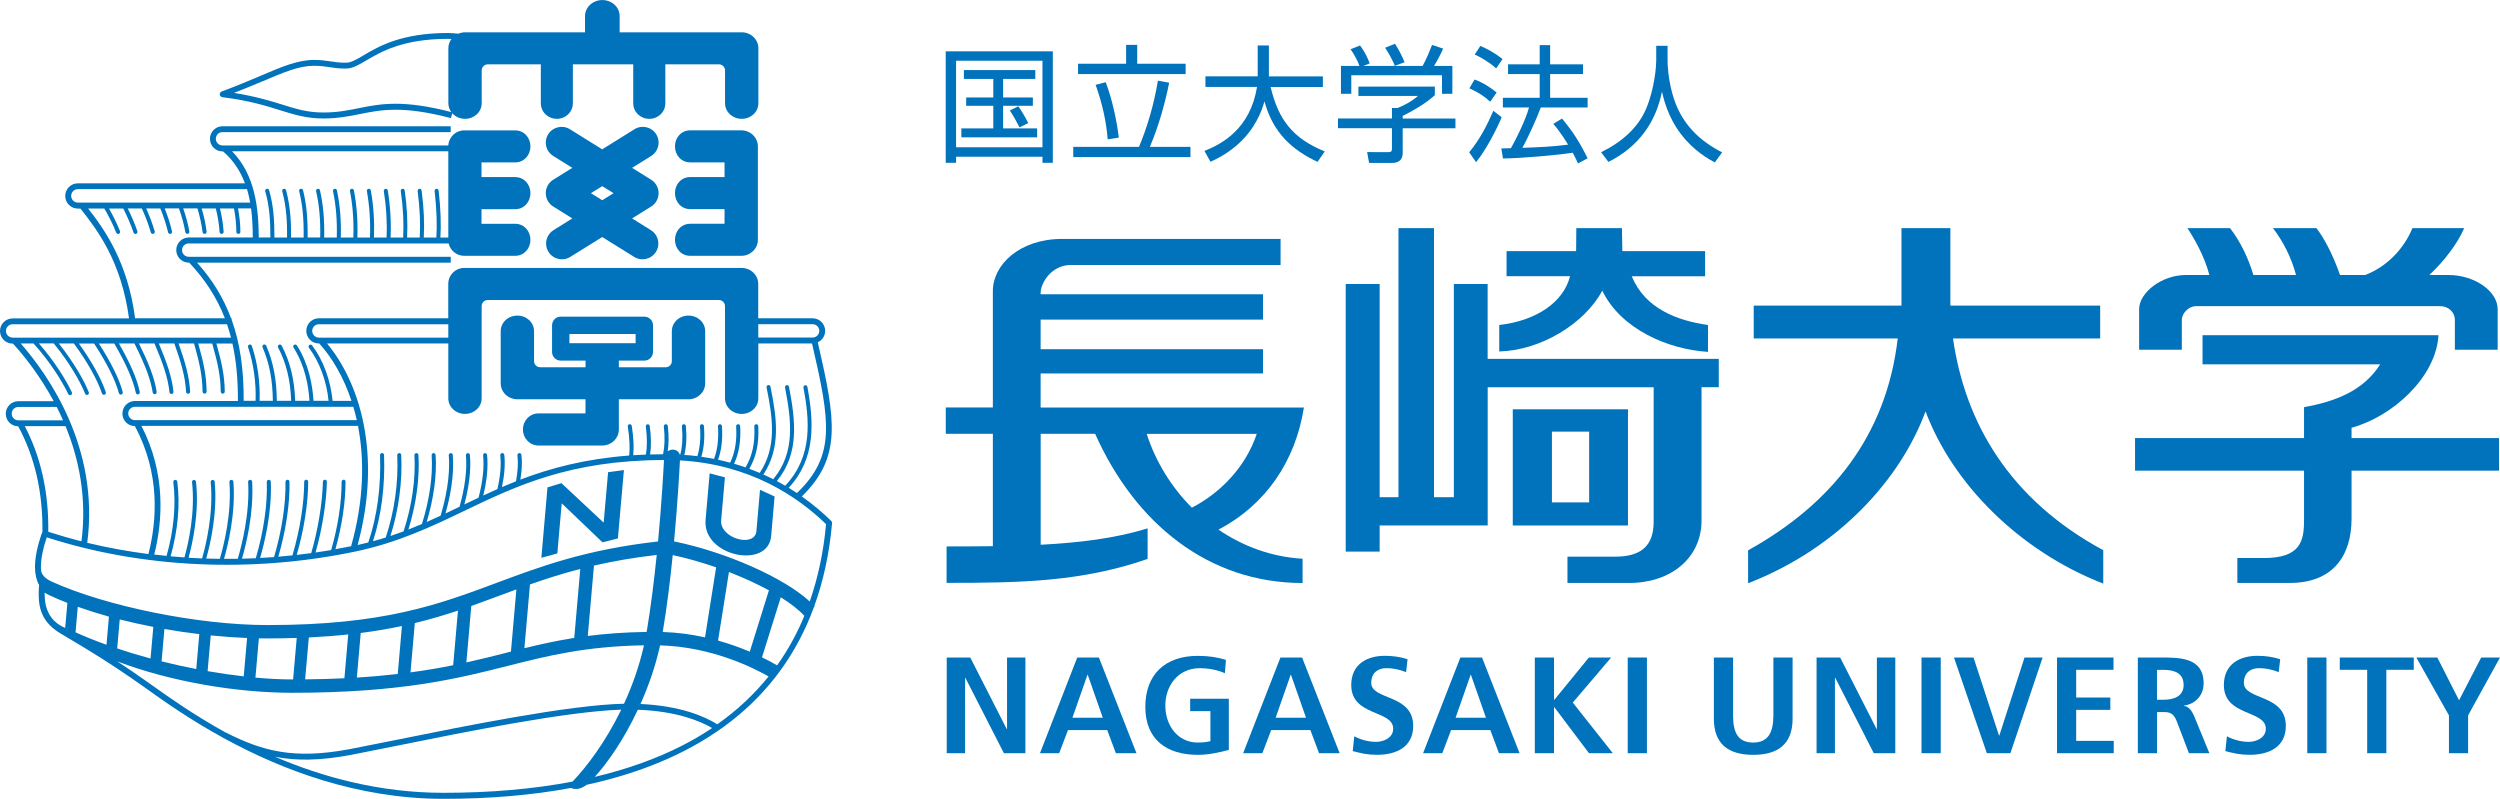 <?xml version="1.0" encoding="UTF-8"?><svg id="_レイヤー_2" xmlns="http://www.w3.org/2000/svg" viewBox="0 0 502.39 160.5"><g id="_レイヤー_1-2"><path d="M167.21,105.15c.02-.17-.05-.35-.18-.47-1.64-1.61-3.61-3.3-5.9-4.92,8.05-7.85,6.84-15.29,3.2-30.97.88-.4,1.49-1.28,1.49-2.3,0-1.39-1.13-2.53-2.53-2.53h-10.92v-6.9c0-1.78-1.5-3.22-3.35-3.22h-55.72c-1.78,0-3.22,1.44-3.22,3.22v6.9s-26,0-26,0c-1.39,0-2.53,1.13-2.53,2.53s1.13,2.53,2.53,2.53h.08c2.56,2.84,4.88,6.73,6.47,11.54h-3.79c-.39-4.1-1.9-8.24-4.12-11.15-.13-.18-.39-.21-.56-.08-.18.14-.21.39-.08.56,2.11,2.78,3.56,6.73,3.95,10.66h-3.03c-.19-3.09-.93-7.38-3.33-11.13-.12-.19-.37-.24-.56-.12-.19.12-.24.37-.12.56,2.3,3.59,3.01,7.7,3.2,10.69h-2.87c-.14-4.27-1.03-7.91-2.72-11.1-.11-.2-.35-.27-.55-.17-.2.1-.27.35-.17.54,1.63,3.07,2.49,6.59,2.63,10.72h-2.88c-.04-4.29-.7-7.72-2.13-11.07-.09-.2-.32-.3-.53-.21-.2.09-.3.32-.21.53,1.39,3.24,2.02,6.57,2.07,10.75h-2.66c.13-3.71-.41-7.61-1.56-11.03-.07-.21-.3-.33-.51-.26-.21.07-.32.3-.25.51,1.11,3.34,1.64,7.15,1.51,10.78h-2.39c.03-6.29-.73-11.59-2.42-16.29v-.3h-.12c-1.53-4.11-3.77-7.75-6.83-11.17h50.98v-1.18h-52.66c-.74,0-1.34-.6-1.34-1.34s.6-1.34,1.34-1.34h52.24c.33,1.43,1.6,2.49,3.13,2.49h10.23c1.78,0,3.07-1.44,3.07-3.22s-1.29-3.22-3.07-3.22h-6.76v-2.93h6.76c1.78,0,3.07-1.44,3.07-3.23s-1.29-3.22-3.07-3.22h-6.76v-2.95h6.76c1.78,0,3.07-1.44,3.07-3.22s-1.29-3.22-3.07-3.22h-10.23c-1.71,0-3.1,1.34-3.2,3.03h-45.37c-.74,0-1.35-.6-1.35-1.34s.6-1.34,1.35-1.34h45.85v-1.18h-45.85c-1.39,0-2.53,1.13-2.53,2.53s1.13,2.53,2.53,2.53h.11c2.12,1.82,3.5,4.01,4.39,6.41H15.65c-1.4,0-2.54,1.14-2.54,2.54s1.14,2.54,2.54,2.54h.52c3.37,4.25,8.22,10.62,9.76,22.07H2.53c-1.39,0-2.53,1.13-2.53,2.53s1.13,2.53,2.53,2.53h.08c2.16,2.37,5.36,6.34,8.18,11.57H3.69c-1.39,0-2.53,1.13-2.53,2.53s1.12,2.51,2.5,2.52c3.35,6.18,4.98,13.34,4.86,21.28-.03.04-.06.08-.08.13-.94,2.62-1.41,4.96-1.41,6.89,0,1.46.3,2.65.83,3.6-.05.63-.09,1.25-.09,1.83,0,3.29.97,5.84,4.4,7.9l1.77,1.06c3.44,2.04,8.15,4.83,14.98,9.67l.9.64c3.17,2.26,8.32,5.92,15.03,9.6v.02c.17.09.35.18.54.27,11.05,6,26.21,11.97,43.71,11.97,9.36,0,17.91-.74,25.65-2.19,1.08.5,2.24.05,3.14-.63,23.45-5.11,38.88-17.17,45.66-35.67l.16-.14s-.05-.05-.08-.08c1.83-5.07,3.04-10.61,3.57-16.64ZM152.38,65.15h10.92c.74,0,1.34.6,1.34,1.34s-.6,1.34-1.34,1.34h-10.92v-2.69ZM64.08,67.84c-.74,0-1.34-.6-1.34-1.34s.6-1.34,1.34-1.34h26.01v2.69h-26.01ZM65.72,69.02h24.37v11.01c0,1.78,1.5,3.15,3.35,3.15s3.35-1.37,3.35-3.15v-18.52c0-.67.55-1.22,1.22-1.22h46.46c.67,0,1.22.55,1.22,1.22v18.52c0,1.78,1.5,3.15,3.35,3.15s3.35-1.37,3.35-3.15v-11.01h10.79c3.66,15.76,4.78,22.56-3.03,30.06-.53-.36-1.08-.7-1.65-1.05,5.49-5.92,5.06-13.24,3.75-20.29-.04-.22-.25-.36-.47-.32-.22.04-.36.25-.32.47,1.19,6.42,1.97,13.76-3.67,19.72-.54-.32-1.1-.63-1.67-.94,4.55-5.56,3.74-12.14,2.43-18.95-.04-.22-.25-.36-.47-.32-.22.04-.36.25-.32.47,1.28,6.63,2.07,13.02-2.28,18.31-.03.04-.05.09-.07.13-.65-.33-1.31-.65-2-.95,3.52-5.4,2.73-11.21,1.42-17.67-.04-.22-.26-.36-.47-.31s-.36.26-.31.48c1.28,6.33,2.06,12-1.38,17.18-.68-.29-1.38-.57-2.09-.83,1.4-2.42,1.98-5.14,1.8-8.58-.01-.22-.2-.39-.42-.38-.22.01-.39.2-.38.42.17,3.29-.37,5.88-1.71,8.16-.02.03-.02.06-.03.1-.75-.26-1.53-.51-2.32-.74.99-2.13,1.39-4.61,1.22-7.56-.02-.22-.2-.39-.43-.38-.22.01-.39.2-.38.43.18,2.91-.21,5.24-1.2,7.3-.79-.22-1.61-.42-2.44-.6.7-1.9.97-4.11.79-6.75-.01-.22-.21-.39-.43-.38-.22.02-.39.21-.37.43.17,2.59-.1,4.72-.79,6.54-.83-.16-1.68-.31-2.55-.43.53-1.76.71-3.78.52-6.17-.02-.22-.21-.39-.43-.37-.22.02-.39.21-.37.43.19,2.34,0,4.3-.52,5.99-.85-.11-1.73-.19-2.62-.25.4-1.66.52-3.56.31-5.81-.02-.22-.22-.39-.44-.36-.22.02-.39.22-.36.44.21,2.21.09,4.06-.32,5.66-.04,0-.07,0-.1,0-.2-.61-.76-1.03-1.47-1-.36.02-.69.15-.96.35.23-1.47.24-3.15.02-5.09-.02-.22-.22-.38-.44-.36-.22.03-.38.22-.36.45.24,2.2.18,4.02-.15,5.58-.89,0-1.76.02-2.61.05.25-1.58.23-3.46-.06-5.72-.03-.22-.23-.38-.45-.35-.22.03-.38.23-.35.45.29,2.24.28,4.12.02,5.64-.87.03-1.72.08-2.55.13.17-1.56.07-3.54-.29-5.89-.03-.22-.24-.37-.46-.34-.22.03-.37.24-.34.46.36,2.36.45,4.32.28,5.83-8.88.67-15.8,2.53-21.87,4.84.31-1.85.4-3.53.21-4.98-.03-.22-.23-.38-.45-.35-.22.03-.38.23-.35.45.19,1.49.08,3.25-.29,5.22-.96.38-1.9.77-2.82,1.16.51-2.43.68-4.62.47-6.48-.03-.22-.23-.38-.45-.35-.22.02-.38.22-.36.45.22,1.91.02,4.2-.57,6.78-.96.42-1.91.85-2.84,1.29.75-3.09,1-5.82.76-8.15-.02-.22-.22-.38-.44-.36-.22.02-.38.22-.36.44.25,2.39-.06,5.25-.91,8.51-.96.45-1.91.91-2.86,1.36.99-3.72,1.38-7.14,1.12-9.95-.02-.22-.22-.38-.44-.36-.22.02-.39.22-.36.44.26,2.88-.19,6.44-1.28,10.33-.95.46-1.89.9-2.83,1.35.92-3.25,1.8-7.61,1.47-11.75-.02-.22-.21-.39-.44-.37-.22.02-.39.21-.37.43.35,4.32-.67,8.91-1.64,12.14-.92.43-1.85.85-2.79,1.26,1.42-4.76,2.06-9.5,1.79-13.46-.02-.22-.21-.39-.43-.38-.22.02-.39.21-.37.43.28,4.04-.42,8.93-1.95,13.82-.89.38-1.8.75-2.72,1.11,1.57-5.06,2.29-10.34,2.02-14.98-.01-.22-.2-.39-.43-.38-.22.01-.39.2-.38.43.28,4.73-.5,10.15-2.18,15.3-.86.32-1.74.63-2.64.93,1.65-5.17,2.43-10.9,2.17-16.28,0-.22-.2-.39-.42-.38-.22.01-.4.2-.38.42.26,5.47-.57,11.32-2.31,16.54-.84.26-1.69.52-2.57.75,1.68-5.16,2.46-11.12,2.23-17.33,0-.22-.19-.4-.42-.39-.22,0-.4.2-.39.42.23,6.31-.59,12.36-2.36,17.55-.7.18-1.42.35-2.14.51,4.99-18.45.28-32.77-6.15-40.5ZM135.19,111.55c2.87.61,5.83,1.46,8.72,2.46l-2.23,14.07c-2.62-.58-5.47-.98-8.5-1.08,0,0,0,0,0,0,.84-4.95,1.5-10.38,2.01-15.46ZM69.05,96.41c-.22,0-.4.18-.4.4,0,4.21-.73,8.94-2.1,13.73-1.04.18-2.09.34-3.14.49,1.33-4.69,2.18-9.97,2.28-14.22,0-.22-.17-.41-.39-.41-.22,0-.41.17-.41.39-.1,4.28-.98,9.64-2.35,14.36-.97.13-1.94.25-2.91.36,1.46-5.05,2.3-10.4,2.3-14.71,0-.22-.18-.4-.4-.4s-.4.18-.4.4c0,4.28-.85,9.63-2.32,14.66-.01.05-.02.09-.01.14-.95.1-1.91.19-2.87.27,1.52-5.2,2.34-10.67,2.25-15.07,0-.22-.19-.4-.41-.39s-.4.19-.4.41c.09,4.41-.75,9.92-2.3,15.13-.93.07-1.87.12-2.8.17.84-2.87,2.41-9.16,2.15-15.32,0-.22-.2-.39-.42-.38-.22,0-.4.2-.39.42.18,4.4-.65,10.12-2.21,15.34-.92.04-1.85.06-2.77.09.82-2.82,2.41-9.21,2.04-15.47-.01-.22-.2-.39-.43-.38-.22.01-.39.2-.38.43.38,6.33-1.3,12.81-2.08,15.44-.92.02-1.84.01-2.76.01.81-2.82,2.37-9.22,1.88-15.5-.02-.22-.21-.39-.43-.37-.22.02-.39.21-.37.43.49,6.33-1.14,12.8-1.92,15.44-.91-.01-1.83-.03-2.74-.06.81-2.86,2.3-9.2,1.7-15.44-.02-.22-.22-.38-.44-.36-.22.02-.38.22-.36.44.59,6.26-.95,12.63-1.73,15.34-.91-.04-1.81-.08-2.72-.14.81-2.94,2.18-9.14,1.5-15.28-.03-.22-.23-.38-.44-.36-.22.02-.38.22-.36.44.68,6.11-.73,12.31-1.52,15.13-.93-.06-1.86-.13-2.78-.22,1.47-5.29,1.93-10.34,1.34-15.01-.03-.22-.23-.38-.45-.35-.22.03-.38.23-.35.45.57,4.53.1,9.65-1.35,14.82-.83-.08-1.66-.16-2.48-.26,1.68-6.71,2.39-16.26-2.58-25.86h43.52c1.32,6.8,1.21,14.96-1.38,24.18-1.05.21-2.09.41-3.15.6,1.32-4.73,2.02-9.41,2.03-13.58,0-.22-.18-.4-.4-.4ZM71,81.74c.26.87.49,1.76.7,2.69H27.12c-.74,0-1.35-.6-1.35-1.34s.6-1.34,1.35-1.34h43.87ZM46.59,30.4h43.5v17.34h-1.59c.17-2.64.06-5.73-.35-9.44-.03-.22-.23-.38-.45-.36-.22.03-.38.22-.36.44.41,3.69.52,6.75.35,9.35h-2.53c.16-2.8.03-5.9-.43-9.44-.03-.22-.23-.38-.45-.35-.22.03-.37.23-.35.45.45,3.52.58,6.58.42,9.34h-2.54c.15-2.93,0-6.09-.48-9.45-.03-.22-.24-.37-.45-.34-.22.03-.37.24-.34.46.48,3.32.63,6.45.48,9.34h-2.53c.14-3.07-.04-6.24-.56-9.46-.04-.22-.24-.37-.46-.33-.22.04-.37.24-.34.46.51,3.18.69,6.31.55,9.33h-2.53c.12-3.24-.07-6.34-.63-9.47-.04-.22-.25-.36-.47-.33-.22.04-.36.25-.32.47.54,3.07.74,6.13.62,9.32h-2.53c.11-3.37-.12-6.48-.7-9.47-.04-.22-.25-.36-.47-.32-.22.04-.36.25-.32.47.57,2.94.79,6,.68,9.32h-2.52c.09-3.53-.16-6.56-.78-9.48-.05-.22-.26-.36-.48-.31-.22.05-.36.26-.31.48.61,2.86.85,5.83.76,9.31h-2.53c.07-3.69-.2-6.64-.85-9.49-.05-.22-.27-.35-.48-.3-.22.05-.35.27-.3.48.64,2.78.9,5.68.83,9.3h-2.53c.05-3.84-.23-6.72-.92-9.49-.05-.22-.27-.35-.49-.29-.22.05-.35.27-.29.49.68,2.71.95,5.52.9,9.3h-2.53c.02-2.99-.11-6.19-1-9.5-.06-.21-.28-.34-.49-.28-.21.06-.34.28-.28.49.87,3.22,1,6.35.97,9.29h-2.54c0-3.48-.19-6.47-1.07-9.51-.06-.21-.28-.34-.5-.28-.21.06-.34.29-.28.5.85,2.95,1.04,5.87,1.04,9.28h-2.34c-.03-6.06-.79-12.68-5.39-17.34ZM15.65,40.71c-.75,0-1.35-.61-1.35-1.35s.61-1.35,1.35-1.35h33.99c.26.88.47,1.78.63,2.7H15.65ZM17.68,41.9h3.28c.91,1.54,1.76,3.25,2.4,4.86.08.21.32.31.53.23.21-.08.31-.32.23-.53-.6-1.51-1.38-3.09-2.21-4.56h2.86c.8,1.56,1.53,3.26,2.07,4.84.08.21.31.32.52.25.21-.07.32-.3.25-.52-.51-1.49-1.19-3.08-1.94-4.58h2.83c.73,1.58,1.37,3.27,1.81,4.82.06.22.29.34.5.28.22-.06.34-.29.28-.5-.43-1.48-1.03-3.08-1.71-4.6h2.84c.65,1.58,1.2,3.27,1.56,4.8.05.22.27.35.49.3.22-.05.36-.27.3-.49-.34-1.47-.86-3.08-1.47-4.62h2.86c.57,1.59,1.03,3.27,1.29,4.78.04.22.25.37.47.33.22-.04.37-.25.33-.47-.26-1.47-.69-3.09-1.23-4.64h2.86c.48,1.6.84,3.24,1.03,4.76.03.22.23.38.45.36.22-.03.38-.23.36-.45-.18-1.49-.52-3.09-.99-4.66h2.84c.4,1.6.66,3.23.76,4.73.01.22.21.39.43.38.23-.01.4-.21.38-.43-.09-1.49-.35-3.1-.73-4.68h2.81c.3,1.6.48,3.21.48,4.71,0,.22.18.4.41.4.22,0,.41-.18.4-.41,0-1.5-.18-3.11-.47-4.71h2.62c.25,1.91.33,3.88.34,5.84h-12.85c-1.39,0-2.53,1.13-2.53,2.53s1.14,2.53,2.53,2.53h.08c3.21,3.41,5.56,7.05,7.16,11.17h-18.04c-1.48-11.22-6.03-17.7-9.45-22.07ZM2.53,67.84c-.74,0-1.34-.6-1.34-1.34s.6-1.34,1.34-1.34h43.09c.3.87.56,1.77.8,2.69H2.53ZM4.19,69.02h2.55c3.35,3.72,5.79,7.67,6.97,10.16.09.2.33.29.54.19.2-.09.29-.33.19-.54-1.14-2.43-3.46-6.19-6.62-9.82h2.98c3.28,4.02,5.41,7.84,6.3,10.1.08.21.32.31.52.23.21-.08.31-.32.22-.52-.88-2.22-2.92-5.9-6.02-9.8h3.03c2.69,3.67,4.74,7.32,5.64,10.04.07.21.3.33.51.26.21-.07.33-.3.26-.51-.88-2.68-2.84-6.21-5.41-9.78h3.06c2.56,3.93,4.29,7.37,4.98,9.97.06.22.28.34.49.29.21-.06.34-.28.29-.49-.7-2.62-2.32-5.91-4.8-9.77h3.1c2.41,4.19,3.79,7.35,4.33,9.91.05.22.26.36.48.31.22-.05.36-.26.31-.48-.54-2.6-1.85-5.64-4.19-9.75h3.12c2.22,4.46,3.27,7.26,3.67,9.85.04.22.24.37.46.34.22-.03.37-.24.34-.46-.46-2.98-1.76-6.08-3.57-9.73h3.13c1.67,3.93,2.7,6.84,3.01,9.79.02.22.22.38.44.36.22-.02.38-.22.36-.44-.31-2.97-1.32-5.86-2.94-9.71h3.12c1.45,4.12,2.18,6.71,2.36,9.73.01.22.2.39.43.38.22-.01.39-.2.38-.43-.18-3.03-.93-5.72-2.32-9.68h3.11c1.14,4.05,1.66,6.49,1.71,9.68,0,.22.19.4.41.4.22,0,.4-.19.4-.41-.05-3.21-.57-5.68-1.68-9.66h2.81c1.14,4.05,1.66,6.49,1.71,9.68,0,.22.19.4.41.4.22,0,.4-.19.4-.41-.05-3.21-.57-5.68-1.68-9.66h3.22c.77,3.46,1.12,7.26,1.1,11.54h-20.68c-1.4,0-2.53,1.13-2.53,2.53s1.12,2.51,2.5,2.52c5.15,9.53,4.42,19.07,2.73,25.71-4.17-.54-8.28-1.29-12.3-2.26,2.51-19.07-7.82-33.73-13.34-40.03ZM2.35,83.12c0-.74.6-1.34,1.34-1.34h7.71c.44.86.86,1.76,1.27,2.69H3.69c-.74,0-1.34-.6-1.34-1.34ZM4.99,85.64h8.18c2.66,6.47,4.33,14.32,3.2,23.14-2.26-.57-4.48-1.22-6.67-1.92.11-7.88-1.48-15-4.71-21.21ZM13.1,126.18c-1.29-.54-3.3-1.69-3.96-4.85-.11-.62-.17-1.29-.17-2.04,0-.06,0-.14,0-.2.31.2.63.38.87.49,1.15.55,2.4,1.07,3.7,1.58l-.44,5.02ZM10.5,116.93c-.76-.35-2.05-1-2.25-2.29-.01-.22-.03-.44-.03-.68,0-1.66.4-3.71,1.17-5.98,19.1,6.17,41.01,7.21,61.8,2.9,8.79-1.82,15.62-5.1,22.22-8.27,10.37-4.97,21.09-10.11,40.02-10.17-.08,1.69-.44,8.36-1.19,16.37-14.54,1.64-23.6,5.02-32.36,8.29-11.7,4.37-22.75,8.51-46.09,8.51-14.2,0-32.59-3.85-43.28-8.68ZM131.97,111.52c-.51,5.01-1.16,10.35-1.98,15.22-.01.08-.03.16-.05.25-4.45.06-8.32.36-11.82.81l1.24-14.14c3.73-.86,7.87-1.6,12.6-2.14ZM116.61,114.33l-1.21,13.86c-3.58.57-6.83,1.29-10.02,2.07l1.12-12.81c3.13-1.1,6.43-2.17,10.11-3.12ZM103.77,118.44l-1.09,12.5c-.34.09-.68.17-1.01.26-2.51.64-5.12,1.29-7.95,1.92l.99-11.34c1.99-.71,3.95-1.44,5.91-2.17,1.05-.39,2.1-.78,3.16-1.17ZM92.03,122.7l-.96,10.98c-2.61.53-5.44,1.02-8.58,1.44l.87-9.91c3.1-.75,5.95-1.6,8.68-2.51ZM80.77,125.79l-.84,9.65c-2.53.29-5.25.54-8.22.72l.78-8.96c2.99-.38,5.73-.86,8.28-1.4ZM69.98,127.49l-.77,8.81c-2.46.12-5.08.2-7.89.22l.74-8.42c2.83-.14,5.46-.34,7.92-.61ZM59.63,128.2l-.73,8.34c-2.36,0-4.91-.13-7.57-.37l.69-7.89c.51,0,1.03.02,1.53.02,2.12,0,4.14-.04,6.08-.1ZM49.65,128.21l-.67,7.71c-2.36-.27-4.79-.62-7.26-1.05l.63-7.18c2.46.25,4.91.42,7.3.52ZM40.05,127.43l-.61,7.02c-2.32-.45-4.66-.97-6.97-1.55l.57-6.5c2.32.41,4.67.75,7.02,1.03ZM21.4,129.57c-2.17-.78-4.25-1.61-6.22-2.5l.45-5.13c1.97.7,4.06,1.36,6.26,1.97l-.49,5.65ZM24.06,124.48c2.19.55,4.45,1.06,6.75,1.5l-.56,6.35c-2.28-.61-4.52-1.29-6.7-2.02l.51-5.83ZM45.39,147.21v.02c-6.45-3.57-11.5-7.15-14.87-9.55l-.9-.64c-2.23-1.58-4.23-2.94-6.05-4.13,10.67,4.07,23.99,6.31,35.11,6.31,22,0,33.39-2.88,43.43-5.42,7.95-2.01,15.49-3.92,27.3-4.12-.96,4.26-2.38,8.2-4.01,11.74-11.05.23-32.05,4.49-46.08,7.33l-9.08,1.8c-11.18,2.09-17.36.44-24.86-3.34ZM115.04,157.07c-7.82,1.49-16.48,2.25-25.93,2.25-12.88,0-24.33-3.18-33.83-7.24,4.25.83,8.96.8,15.19-.37l9.1-1.81c13.74-2.78,34.19-6.93,45.27-7.29-3.14,6.48-6.94,11.49-9.79,14.46ZM137.05,149.85c-5.18,2.64-11.04,4.73-17.53,6.27,2.51-2.74,5.84-7.48,8.66-13.49,7.71.28,12.44,2.22,14.93,3.67-1.9,1.28-3.92,2.46-6.06,3.55ZM144.15,145.55c-2.42-1.51-7.3-3.71-15.44-4.08,1.6-3.57,3-7.54,3.94-11.78,10.3.29,18.65,4.44,21.8,6.25-2.91,3.61-6.34,6.82-10.3,9.61ZM144.3,128.73l2.19-13.78c2.89,1.12,5.64,2.38,8.03,3.68l-3.85,12.33c-1.84-.78-3.98-1.57-6.37-2.23ZM156.15,133.7c-.79-.46-1.81-1.02-3.02-1.61l3.77-12.06c2.01,1.25,3.64,2.52,4.74,3.73-1.48,3.58-3.31,6.89-5.48,9.95ZM162.72,120.87c-5.19-4.78-16.8-9.94-27.26-12.07.72-7.77,1.08-14.28,1.18-16.28,14.06.79,23.64,7.25,29.36,12.81-.51,5.61-1.62,10.78-3.28,15.54Z" fill="#0073bc"/><polygon points="112.88 101.15 121.07 108.98 124.17 108.2 125.38 94.45 122.2 94.89 121.31 105.03 112.82 97.09 110.02 97.94 108.79 112.09 112 111.21 112.88 101.15" fill="#0073bc"/><path d="M152.02,106.69c-.31,3.49-7.41,1.5-7.1-2.14l.76-8.62-3.07-.81-.82,9.36c-.65,7.33,12.58,10.02,13.18,3.24l.69-7.95-2.93-1.34-.72,8.26Z" fill="#0073bc"/><path d="M103.97,80.24h13.69v2.83h-9.42c-1.78,0-3.15,1.45-3.15,3.23s1.37,3.23,3.15,3.23h12.77c1.85,0,3.35-1.44,3.35-3.23v-6.06h14c1.85,0,3.35-1.44,3.35-3.22v-10.45c0-1.78-1.5-3.15-3.35-3.15s-3.35,1.37-3.35,3.15v6.01c0,.67-.55,1.22-1.22,1.22h-9.43v-1.33h5.12c.96,0,1.75-.78,1.75-1.75v-5.34c0-.96-.78-1.75-1.75-1.75h-16.8c-.96,0-1.74.78-1.74,1.75v5.34c0,.97.78,1.75,1.74,1.75h4.99v1.33h-9.13c-.67,0-1.22-.55-1.22-1.22v-6.01c0-1.78-1.5-3.15-3.35-3.15s-3.35,1.37-3.35,3.15v10.45c0,1.78,1.5,3.22,3.35,3.22ZM114.43,68.97v-1.85h13.3v1.85h-13.3Z" fill="#0073bc"/><path d="M138.7,44.97c-1.78,0-3.06,1.44-3.06,3.22s1.28,3.22,3.06,3.22h10.25c1.85,0,3.35-1.44,3.35-3.22v-18.78c0-1.78-1.5-3.22-3.35-3.22h-10.25c-1.78,0-3.06,1.44-3.06,3.22s1.28,3.22,3.06,3.22h6.9v2.95h-6.9c-1.78,0-3.06,1.44-3.06,3.22s1.28,3.23,3.06,3.23h6.9v2.93h-6.9Z" fill="#0073bc"/><path d="M132.35,28.65c0-.57-.15-1.15-.48-1.67-.92-1.48-2.88-1.94-4.37-1.01l-6.49,4.04-6.48-4.04c-1.48-.92-3.44-.47-4.37,1.01-.32.52-.48,1.1-.48,1.67,0,1.06.53,2.09,1.49,2.69,0,0,1.63,1.01,3.84,2.39l-3.84,2.39c-.93.58-1.49,1.6-1.49,2.69s.56,2.11,1.49,2.69l3.84,2.39c-2.18,1.36-3.78,2.36-3.78,2.36-.96.6-1.49,1.64-1.49,2.69,0,.57.16,1.15.48,1.67.93,1.49,2.88,1.94,4.37,1.02l6.43-4,6.43,4c1.48.92,3.44.47,4.37-1.02.32-.52.48-1.1.48-1.67,0-1.06-.53-2.09-1.5-2.69,0,0-1.6-1-3.78-2.36l3.84-2.39c.93-.58,1.49-1.6,1.49-2.69s-.57-2.11-1.49-2.69l-3.84-2.39c2.21-1.38,3.84-2.39,3.84-2.39.97-.6,1.49-1.64,1.49-2.69ZM121.02,40.24c-.79-.49-1.56-.97-2.27-1.42.71-.44,1.48-.92,2.27-1.41.8.5,1.56.97,2.28,1.41-.71.44-1.48.92-2.28,1.42Z" fill="#0073bc"/><path d="M44.66,19.53c5.4.67,8.71,1.71,11.63,2.62,2.84.89,5.3,1.66,8.71,1.66,2.92,0,5.16-.45,7.33-.89,4.22-.85,8.58-1.73,18.29.82l.26-.99c.61.69,1.53,1.13,2.57,1.13,1.85,0,3.35-1.37,3.35-3.15v-6.58c0-.67.55-1.22,1.22-1.22h10.66v7.8c0,1.78,1.44,3.15,3.22,3.15s3.22-1.37,3.22-3.15v-7.8h12.13v7.8c0,1.78,1.44,3.15,3.23,3.15s3.22-1.37,3.22-3.15v-7.8h10.78c.67,0,1.22.55,1.22,1.22v6.58c0,1.78,1.5,3.15,3.35,3.15s3.35-1.37,3.35-3.15v-11.02c0-1.78-1.5-3.22-3.35-3.22h-24.53v-3.26c0-1.78-1.56-3.22-3.48-3.22s-3.48,1.44-3.48,3.22v3.26h-24.1c-.47,0-.92.1-1.33.27-.74-.06-1.6-.13-2.09-.13-9.39,0-13.98,2.7-17.01,4.5-1.45.85-2.49,1.47-3.5,1.47-1.38,0-2.26-.14-3.19-.28-.91-.14-1.85-.28-3.23-.28-3.25,0-6.44,1.35-10.84,3.23-2.21.94-4.73,2.01-7.72,3.11-.26.1-.42.35-.38.63.03.27.24.49.52.52ZM52.71,16.36c4.28-1.82,7.36-3.14,10.38-3.14,1.29,0,2.14.13,3.05.27.93.14,1.9.29,3.37.29,1.33,0,2.55-.72,4.1-1.64,2.93-1.72,7.34-4.33,16.41-4.33.19,0,.43,0,.7.03-.39.53-.62,1.17-.62,1.86v11.02c0,.68.22,1.3.59,1.8-9.81-2.54-14.28-1.65-18.59-.78-2.21.44-4.3.87-7.09.87-3.23,0-5.49-.71-8.35-1.61-2.41-.75-5.4-1.65-9.63-2.33,2.09-.82,4.02-1.61,5.69-2.32Z" fill="#0073bc"/><rect width="167.21" height="160.49" fill="none"/><polygon points="202.37 146.51 202.31 146.51 194.98 132.13 190.25 132.13 190.25 151.36 193.94 151.36 193.94 136.2 193.99 136.2 201.74 151.36 206.06 151.36 206.06 132.13 202.37 132.13 202.37 146.51" fill="#0073bc"/><path d="M239.16,142.9h4.08v6.04c-.66.17-1.49.28-2.53.28-4.1,0-6.53-3.5-6.53-7.42s2.48-7.53,6.97-7.53c1.54,0,3.51.33,5,1.02l.21-2.69c-1.65-.5-3.42-.8-5.65-.8-6.53,0-10.55,3.69-10.55,10.27s4.33,9.62,10.55,9.62c2.07,0,4.19-.44,6.23-.99v-10.28h-7.77v2.47Z" fill="#0073bc"/><path d="M275.56,137.22c0-1.96,1.29-2.95,3.03-2.95,1.35,0,2.65.27,3.97.8l.3-2.59c-1.41-.47-2.95-.69-4.6-.69-3.39,0-6.72,1.57-6.72,5.87,0,6.36,8.43,4.95,8.43,8.79,0,1.84-1.96,2.63-3.42,2.63s-3.08-.4-4.4-1.12l-.31,2.98c1.9.47,2.84.74,4.93.74,3.88,0,7.22-1.6,7.22-5.81,0-6.45-8.43-5.12-8.43-8.65Z" fill="#0073bc"/><path d="M224.24,151.36h4.14l-7.55-19.23h-4.35l-7.49,19.23h3.86l1.77-4.65h7.88l1.74,4.65ZM218.54,135.61h.05l3.02,8.62h-6.1l3.02-8.62Z" fill="#0073bc"/><path d="M265.07,151.36h4.14l-7.55-19.23h-4.35l-7.49,19.23h3.86l1.77-4.65h7.88l1.74,4.65ZM259.38,135.61h.05l3.02,8.62h-6.1l3.02-8.62Z" fill="#0073bc"/><path d="M301.23,151.36h4.14l-7.55-19.23h-4.35l-7.49,19.23h3.86l1.77-4.65h7.88l1.74,4.65ZM295.54,135.61h.05l3.02,8.62h-6.1l3.02-8.62Z" fill="#0073bc"/><rect x="327.1" y="132.13" width="3.86" height="19.23" fill="#0073bc"/><polygon points="316.06 141.19 323.77 132.13 319.3 132.13 312.33 140.66 312.29 140.66 312.29 132.13 308.43 132.13 308.43 151.36 312.29 151.36 312.29 142.1 312.34 142.1 319.32 151.36 324.11 151.36 316.06 141.19" fill="#0073bc"/><polygon points="377.17 146.51 377.12 146.51 369.79 132.13 365.05 132.13 365.05 151.36 368.74 151.36 368.74 136.2 368.8 136.2 376.55 151.36 380.87 151.36 380.87 132.13 377.17 132.13 377.17 146.51" fill="#0073bc"/><path d="M450.92,137.22c0-1.96,1.29-2.95,3.03-2.95,1.35,0,2.65.27,3.97.8l.3-2.59c-1.41-.47-2.95-.69-4.6-.69-3.39,0-6.72,1.57-6.72,5.87,0,6.36,8.43,4.95,8.43,8.79,0,1.84-1.96,2.63-3.42,2.63s-3.08-.4-4.4-1.12l-.31,2.98c1.9.47,2.84.74,4.93.74,3.88,0,7.22-1.6,7.22-5.81,0-6.45-8.43-5.12-8.43-8.65Z" fill="#0073bc"/><path d="M438.86,141.85v-.05c2.45-.33,3.97-2.2,3.97-4.46,0-5.34-4.93-5.21-9.06-5.21h-4.16v19.23h3.86v-8.27h1.49c1.63,0,2.08.83,2.63,2.26l2.29,6.01h4.11l-3.09-7.52c-.38-.85-.99-1.9-2.04-1.98ZM434.73,140.62h-1.27v-6.01h1.27c2.41,0,4.08.75,4.08,3.06s-2.04,2.95-4.08,2.95Z" fill="#0073bc"/><path d="M356.37,143.79c0,3.47-1.1,5.43-4.05,5.43s-4.05-1.85-4.05-5.43v-11.66h-3.86v12.29c0,5.15,2.98,7.27,7.91,7.27s7.91-2.12,7.91-7.27v-12.29h-3.86v11.66Z" fill="#0073bc"/><rect x="386.14" y="132.13" width="3.86" height="19.23" fill="#0073bc"/><polygon points="417.22 142.65 424.08 142.65 424.08 140.17 417.22 140.17 417.22 134.6 424.72 134.6 424.72 132.13 413.37 132.13 413.37 151.36 424.77 151.36 424.77 148.88 417.22 148.88 417.22 142.65" fill="#0073bc"/><rect x="463.66" y="132.13" width="3.86" height="19.23" fill="#0073bc"/><polygon points="470.19 134.6 475.7 134.6 475.7 151.36 479.55 151.36 479.55 134.6 485.06 134.6 485.06 132.13 470.19 132.13 470.19 134.6" fill="#0073bc"/><polygon points="401.77 147.83 401.72 147.83 396.59 132.13 392.66 132.13 399.27 151.36 404 151.36 410.48 132.13 406.84 132.13 401.77 147.83" fill="#0073bc"/><polygon points="502.39 132.13 498.61 132.13 494.16 140.73 489.79 132.13 485.58 132.13 492.13 143.76 492.13 151.36 495.98 151.36 495.98 143.76 502.39 132.13" fill="#0073bc"/><path d="M209.49,29.59h-17.36V12.2h17.36v17.39ZM190.05,10.31v22.41h2.08v-1.22h17.36v1.22h2.08V10.31h-21.52ZM193.7,14.08v1.78h5.91v3.73h-5.45v1.67h5.45v4.54h-6.42v1.8h15.23v-1.8h-6.84v-4.54h5.98v-1.67h-5.98v-3.73h6.47v-1.78h-14.35ZM206.63,24.73c-.56-1.19-1.52-2.71-2-3.37l-1.7.84c.69,1.04,1.55,2.58,1.95,3.4l1.75-.87Z" fill="#0073bc"/><path d="M228.53,9.01v3.8h9.73v2.08h-21.62v-2.08h9.66v-3.8h2.23ZM222.6,28c-.3-3.75-1.16-7.42-2.43-10.95l2.03-.53c1.27,3.34,2.23,7.68,2.63,11.13l-2.23.35ZM228.89,29.52c1.67-4.01,3.02-8.57,3.8-13.31l2.26.41c-.79,4.03-2.13,8.82-3.88,12.9h8.16v2.05h-23.55v-2.05h13.21Z" fill="#0073bc"/><path d="M252.74,9.14h2.25v6.21h10.85v2.13h-10.5c1.57,6.67,4.54,10.37,10.88,12.95l-1.45,2.1c-5.14-2.41-8.97-5.88-10.67-12.16-.5,1.8-1.82,5.65-5.67,8.92-2.21,1.87-4.14,2.74-5.17,3.22l-1.22-2.18c3.65-1.44,9.2-4.51,10.57-12.86h-10.37v-2.13h10.5v-6.21Z" fill="#0073bc"/><path d="M285.88,13.25c.81-1.43,1.67-3.6,1.9-4.22l2.23.74c-.53,1.19-1.14,2.36-1.83,3.48h3.68v5.6h-2.08v-3.72h-18.23v3.72h-2.08v-5.6h3.71c-.48-1.45-1.44-2.89-1.78-3.35l1.9-.76c1,1.29,1.57,2.59,1.95,3.6l-1.27.51h11.89ZM280.3,13.22c-.45-1.09-1.12-2.38-1.95-3.63l1.98-.79c.64.94,1.42,2.44,1.93,3.71l-1.95.71ZM288.34,19.13c-1.93,1.72-4.16,3.01-6.46,4.16v.53h10.6v1.95h-10.6v5.02c0,1.5-1.06,1.95-2.08,1.95h-4.67l-.4-2.18,4.15.02c.79,0,.84-.23.84-.81v-4.01h-10.85v-1.95h10.85v-2.1h1.12c.88-.35,2.73-1.19,4.1-2.43h-11.96v-1.87h15.36v1.72Z" fill="#0073bc"/><path d="M313.89,23.82c2.15,2.56,3.5,4.66,5.15,7.99l-1.95,1.04c-.23-.58-.45-1.07-1.04-2.16-2.99.48-10.39,1.12-14.02,1.16l-.33-2.02c.43,0,1.37-.03,1.93-.05.79-1.37,2.97-5.65,3.63-8.18h-5.25v-1.95h7.4v-4.77h-6.36v-1.95h6.36v-3.86h2.1v3.86h6.61v1.95h-6.61v4.77h7.53v1.95h-9.41c-.91,2.46-2.79,6.51-3.7,8.11,3.93-.15,5.83-.23,9.18-.64-.06-.1-1.52-2.56-2.97-4.18l1.75-1.07ZM300.66,13.75c-1.27-1.19-3.22-2.33-4.31-2.79l1.14-1.73c1.32.56,2.94,1.42,4.46,2.64l-1.29,1.88ZM299.46,20.44c-1.24-1.14-2.33-1.85-4.18-2.69l1.04-1.77c1.63.58,3.19,1.59,4.44,2.61l-1.29,1.85ZM295.23,30.61c2.08-2.49,3.58-5.38,4.87-8.34l1.67,1.29c-1.01,2.44-3.14,6.57-5.14,9.03l-1.39-1.98Z" fill="#0073bc"/><path d="M335.11,9.19v3.07c0,.86.12,3.34.89,6.29,1.67,6.49,5.86,9.91,10.07,12.07l-1.47,2.02c-1.16-.63-4.23-2.3-6.79-5.68-2.69-3.5-3.5-7.15-3.83-8.54-.58,2.92-1.7,5.7-3.48,8.11-1.88,2.56-4.41,4.59-7.28,6.01l-1.47-1.95c4.38-2.15,7.48-5.05,9.05-8.74,1.75-4.16,2.03-8.69,2.03-9.61v-3.04h2.29Z" fill="#0073bc"/><path d="M422.67,110.57c-18.91-10.21-27.79-25.68-30.2-42.55h29.57v-6.61h-30.1v-15.56h-9.83v15.56h-29.69v6.61h28.94c-2.29,19.59-13.35,33.3-30.07,42.57v6.62c18.37-7.14,30.7-21.09,35.66-34.54,5.38,14.38,18.63,27.96,35.71,34.61.01-1.91.02-4.77,0-6.71Z" fill="#0073bc"/><path d="M262.01,81.89h-52.89v-6.84h44.69v-4.88h-44.69v-5.94h44.69v-5.09h-44.69v-.3c0-1.94,2.16-5.59,6.07-5.59h42.15v-5.24h-43.88c-8.58,0-13.94,5.21-13.94,10.46v23.41h-9.46v5.29h9.46v22.59c-3.02.04-6.12.04-9.3.05v7.32h.04c14.64,0,27.05-.19,40.36-4.81v-6.14c-6.44,1.99-13.64,2.88-21.49,3.29v-22.3h10.94c8.04,18.02,22.77,29.99,41.69,29.99v-4.88c-6.15-.35-11.94-2.46-16.9-5.85,9.53-4.99,15.47-13.79,17.17-24.55ZM230.43,87.19h22.12c-2.24,6.73-7.39,11.92-13.04,14.83-4.09-4.1-7.25-9.19-9.08-14.83Z" fill="#0073bc"/><path d="M438.45,64.36c0-1.54,1.52-2.84,2.81-2.84h49.06c1.61,0,3,1.08,3,2.84v5.92h8.6v-8.15c0-3.61-4.62-6.87-9.91-6.87h-3.82c3.16-2.96,5.71-6.43,7-9.41h-10.4c-1.75,4.25-5.23,7.79-9.49,9.41h-5.06c-1.51-4.32-3.29-7.55-4.74-9.41h-8.73c2.03,2.65,3.69,5.88,4.63,9.41h-8.57c-.99-3.34-2.62-6.76-4.69-9.41h-8.56c1.4,2.14,3.38,5.56,4.41,9.41h-4.69c-4.97,0-9.43,3.59-9.43,6.87v8.15h8.58v-5.92Z" fill="#0073bc"/><path d="M502.19,88.03h-29.63v-2.07c8.21-2.23,16.97-10.12,17.47-18.6h-47.42v5.85h35.7c-3.4,5.41-9.18,7.5-15.3,8.62v6.2h-33.96v6.55h33.96v9.96c0,4.25-.74,7.6-8.1,7.6h-5.3v5.01h10.52c8.58,0,12.43-5.33,12.43-12.93v-9.64h29.63v-6.55Z" fill="#0073bc"/><path d="M345.39,72.11h-46.44v-15.04h-6.79v42.84h-3.99v-54.06h-7.14v54.06h-3.78v-42.84h-6.82v53.78h6.82v-5.25h21.71v-27.78h33.35v27.06c0,4.92-2.67,6.98-7.68,6.98h-9.64v5.29h12.4c8.44,0,14.54-5.07,14.54-12.54v-26.8h3.47v-5.71Z" fill="#0073bc"/><path d="M321.99,58.41c3.69,7.67,13.13,11.81,21.24,12.3v-5.4c-6.07-.86-12.65-3.24-15.31-9.79h14.73s0-5.05,0-5.05h-16.63l-.08-4.63h-9.17l-.04,4.63h-13.98v5.04h12.76c-1.31,5.22-6.77,8.95-14.23,9.8v5.32c8.38-.22,17.16-5.6,20.71-12.22Z" fill="#0073bc"/><path d="M327.15,82.25h-23.15v23.35h23.15v-23.35ZM319.35,100.96h-7.48v-14.22h7.48v14.22Z" fill="#0073bc"/></g></svg>